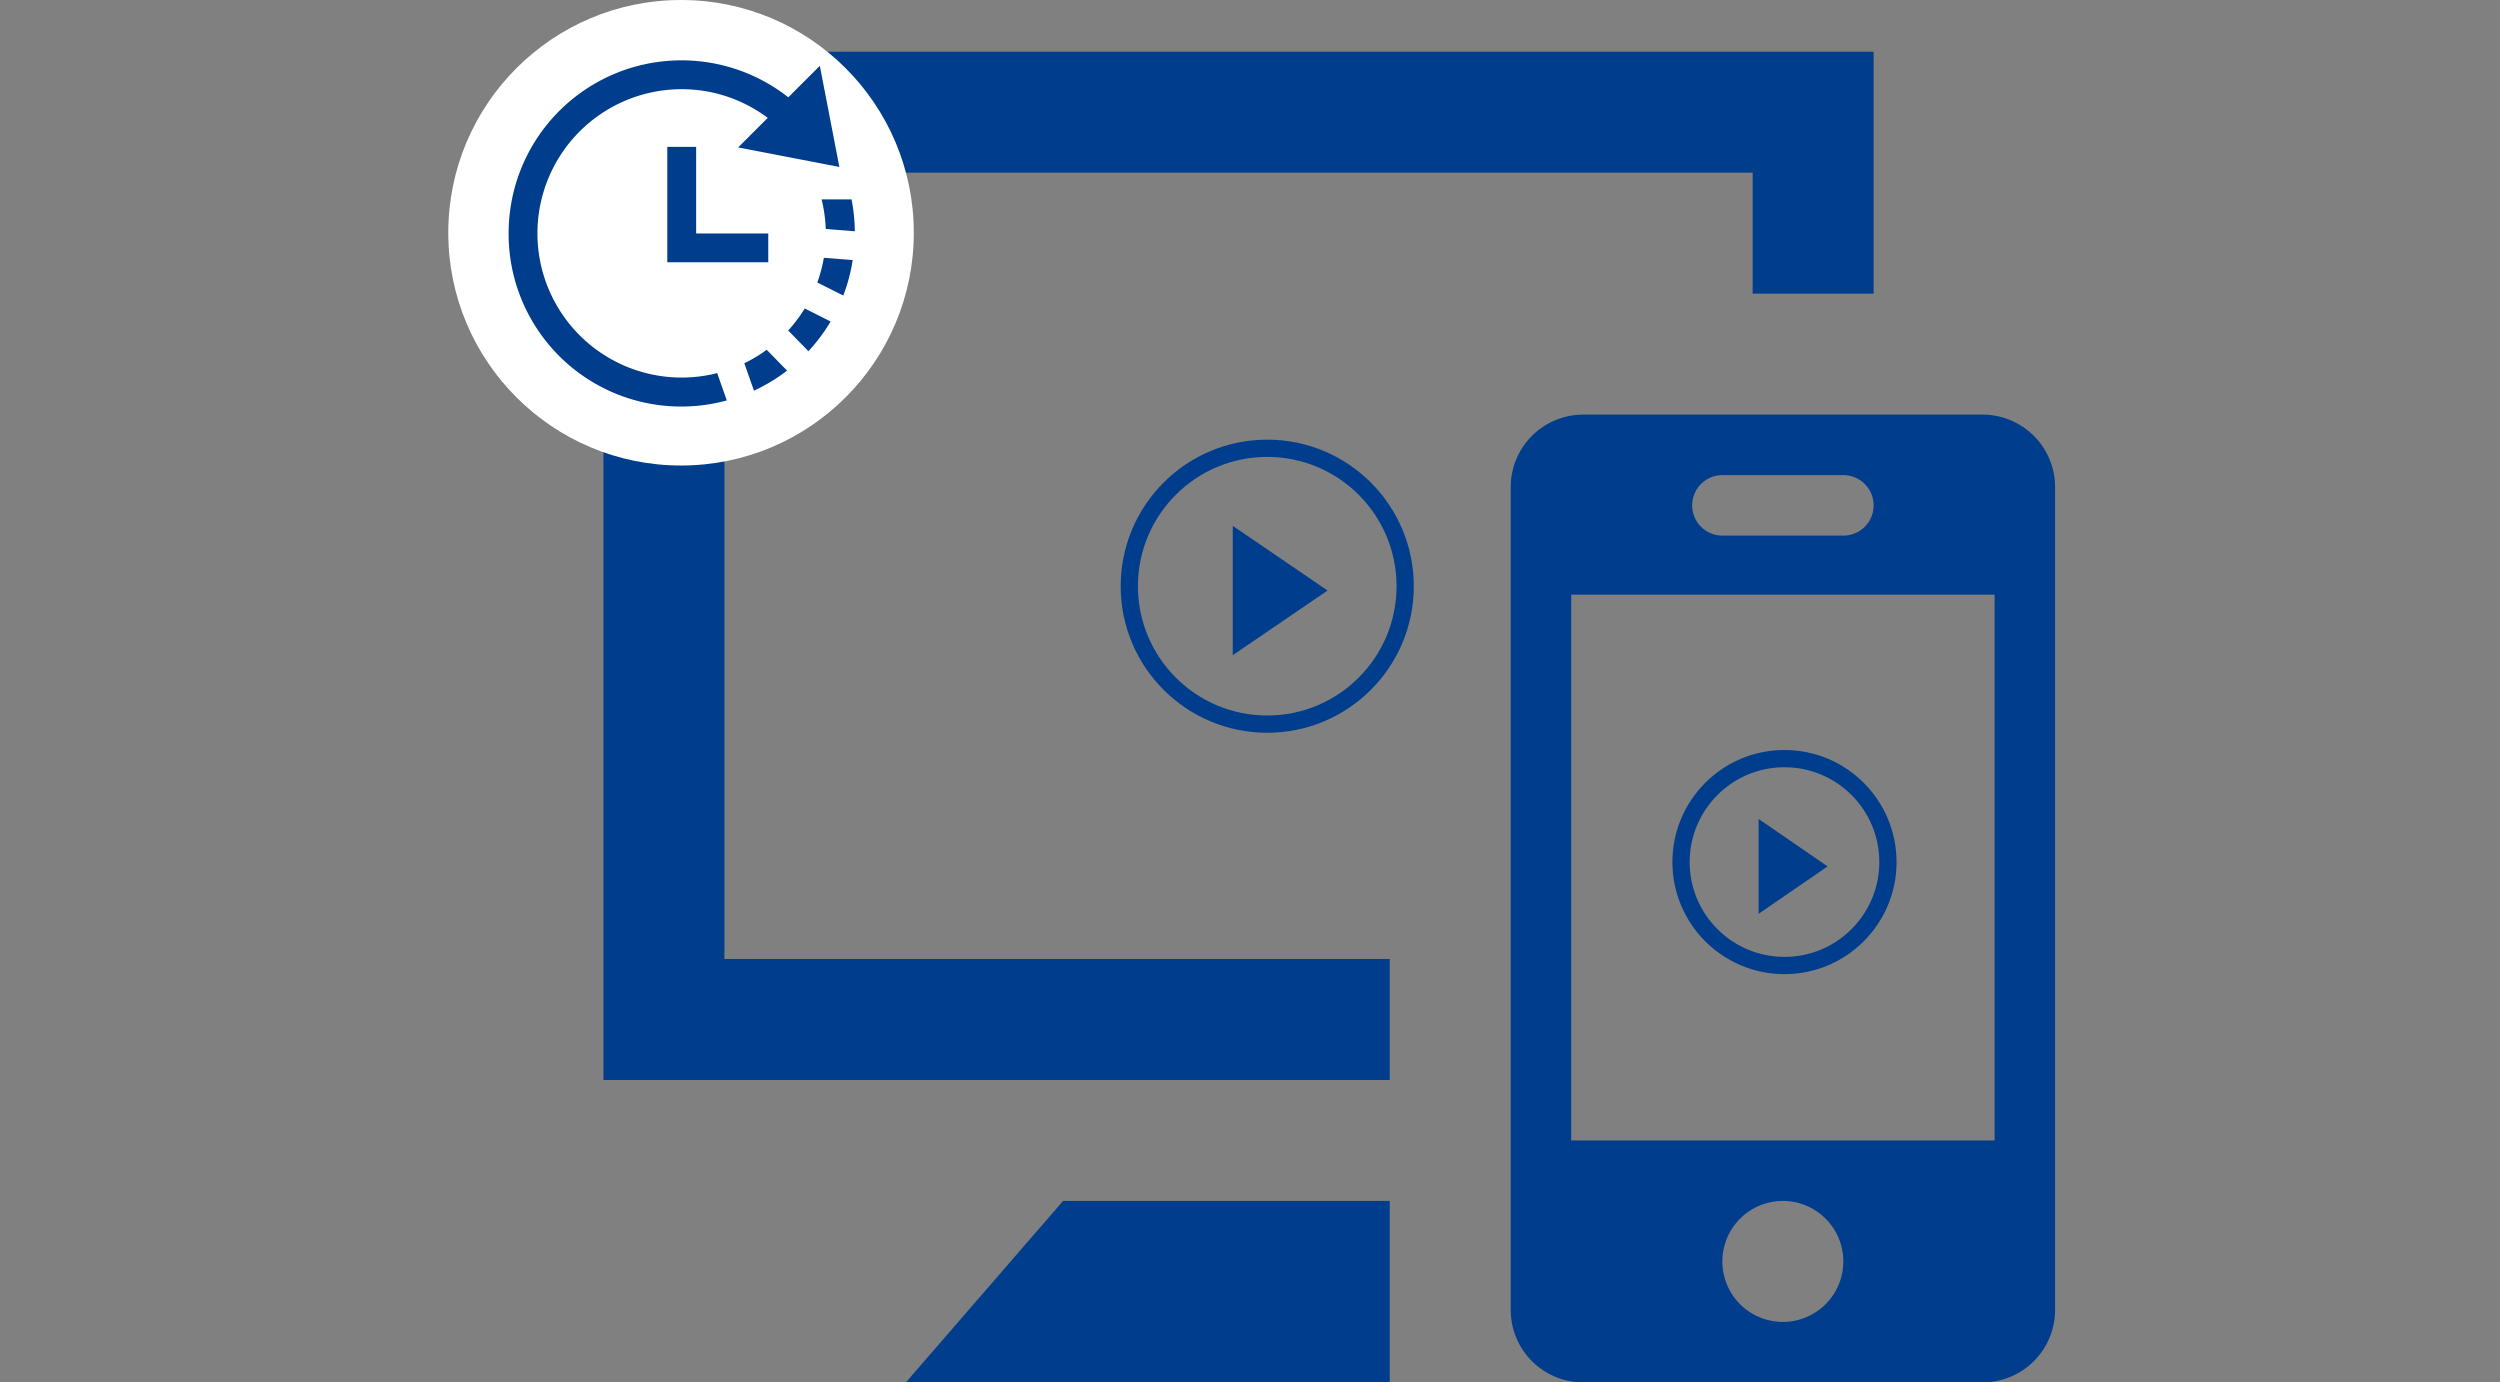 <svg xmlns="http://www.w3.org/2000/svg" width="290" height="160.358" viewBox="0 0 290 160.358">
  <rect x="0" y="0" width="290" height="160.358" fill="#808080" stroke="none"/>
  <g id="グループ_343" data-name="グループ 343" transform="translate(-1382 -5870)">
    <g id="グループ_340" data-name="グループ 340" transform="translate(9)">
      <g id="グループ_312" data-name="グループ 312" transform="translate(-15.61 260)">
        <path id="iconmonstr-computer-10" d="M168.39,51.517a8.408,8.408,0,0,0-8.42-8.42H113.663a8.408,8.408,0,0,0-8.42,8.42v95.421a8.408,8.408,0,0,0,8.42,8.419h46.307a8.408,8.408,0,0,0,8.419-8.419V51.517ZM91.211,155.358H35.081l18.235-21.049H91.211Zm45.606-7.016a7.016,7.016,0,1,1,7.009-7.016A7.014,7.014,0,0,1,136.817,148.341Zm24.557-21.049V63.978H112.26v63.315ZM147.341,29.065H133.309V15.033H14.033v91.211H91.211v14.033H0V1H147.341ZM143.833,57.13a3.508,3.508,0,1,0,0-7.016H129.8a3.508,3.508,0,1,0,0,7.016Z" transform="translate(1458.61 5615)" fill="#003d8d" fill-rule="evenodd"/>
        <g id="グループ_310" data-name="グループ 310" transform="translate(79.61 212)">
          <path id="多角形_1" data-name="多角形 1" d="M7.5,0,15,11H0Z" transform="translate(1463 5459) rotate(90)" fill="#003d8d"/>
          <g id="楕円形_5" data-name="楕円形 5" transform="translate(1439 5449)" fill="none" stroke="#003d8d" stroke-width="2">
            <circle cx="17" cy="17" r="17" stroke="none"/>
            <circle cx="17" cy="17" r="16" fill="none"/>
          </g>
        </g>
        <g id="グループ_311" data-name="グループ 311" transform="translate(143.789 248.179)">
          <path id="多角形_1-2" data-name="多角形 1" d="M5.5,0,11,8H0Z" transform="translate(1456.821 5456.821) rotate(90)" fill="#003d8d"/>
          <g id="楕円形_5-2" data-name="楕円形 5" transform="translate(1438.821 5448.821)" fill="none" stroke="#003d8d" stroke-width="2">
            <circle cx="13" cy="13" r="13" stroke="none"/>
            <circle cx="13" cy="13" r="12" fill="none"/>
          </g>
        </g>
      </g>
      <circle id="楕円形_6" data-name="楕円形 6" cx="27" cy="27" r="27" transform="translate(1425 5870)" fill="#fff"/>
      <path id="iconmonstr-time-6" d="M18.406,10.04V23.426H30.119V20.08H21.753V10.04ZM36.568,22.9l3.343.266a19.982,19.982,0,0,1-1.091,4.116l-3.012-1.514a16.585,16.585,0,0,0,.76-2.868ZM32.3,35.991,29.94,33.576a16.642,16.642,0,0,1-2.6,1.561l1.119,3.178A19.962,19.962,0,0,0,32.3,35.991Zm2.051-7.21a16.886,16.886,0,0,1-1.923,2.557l2.349,2.4a20.142,20.142,0,0,0,2.575-3.444l-3-1.511ZM0,20.08A20.024,20.024,0,0,0,25.307,39.45L24.194,36.28A16.725,16.725,0,1,1,20.086,3.347a16.6,16.6,0,0,1,9.971,3.328L26.627,10.1l11.738,2.266L36.1.634,32.444,4.287A20.052,20.052,0,0,0,0,20.08Zm39.779-3.947H36.306a17,17,0,0,1,.482,3.425l3.372.269A20.321,20.321,0,0,0,39.779,16.132Z" transform="translate(1432 5877)" fill="#003d8d"/>
    </g>
    <rect id="長方形_515" data-name="長方形 515" width="290" height="154" transform="translate(1382 5876)" fill="none"/>
  </g>
</svg>
